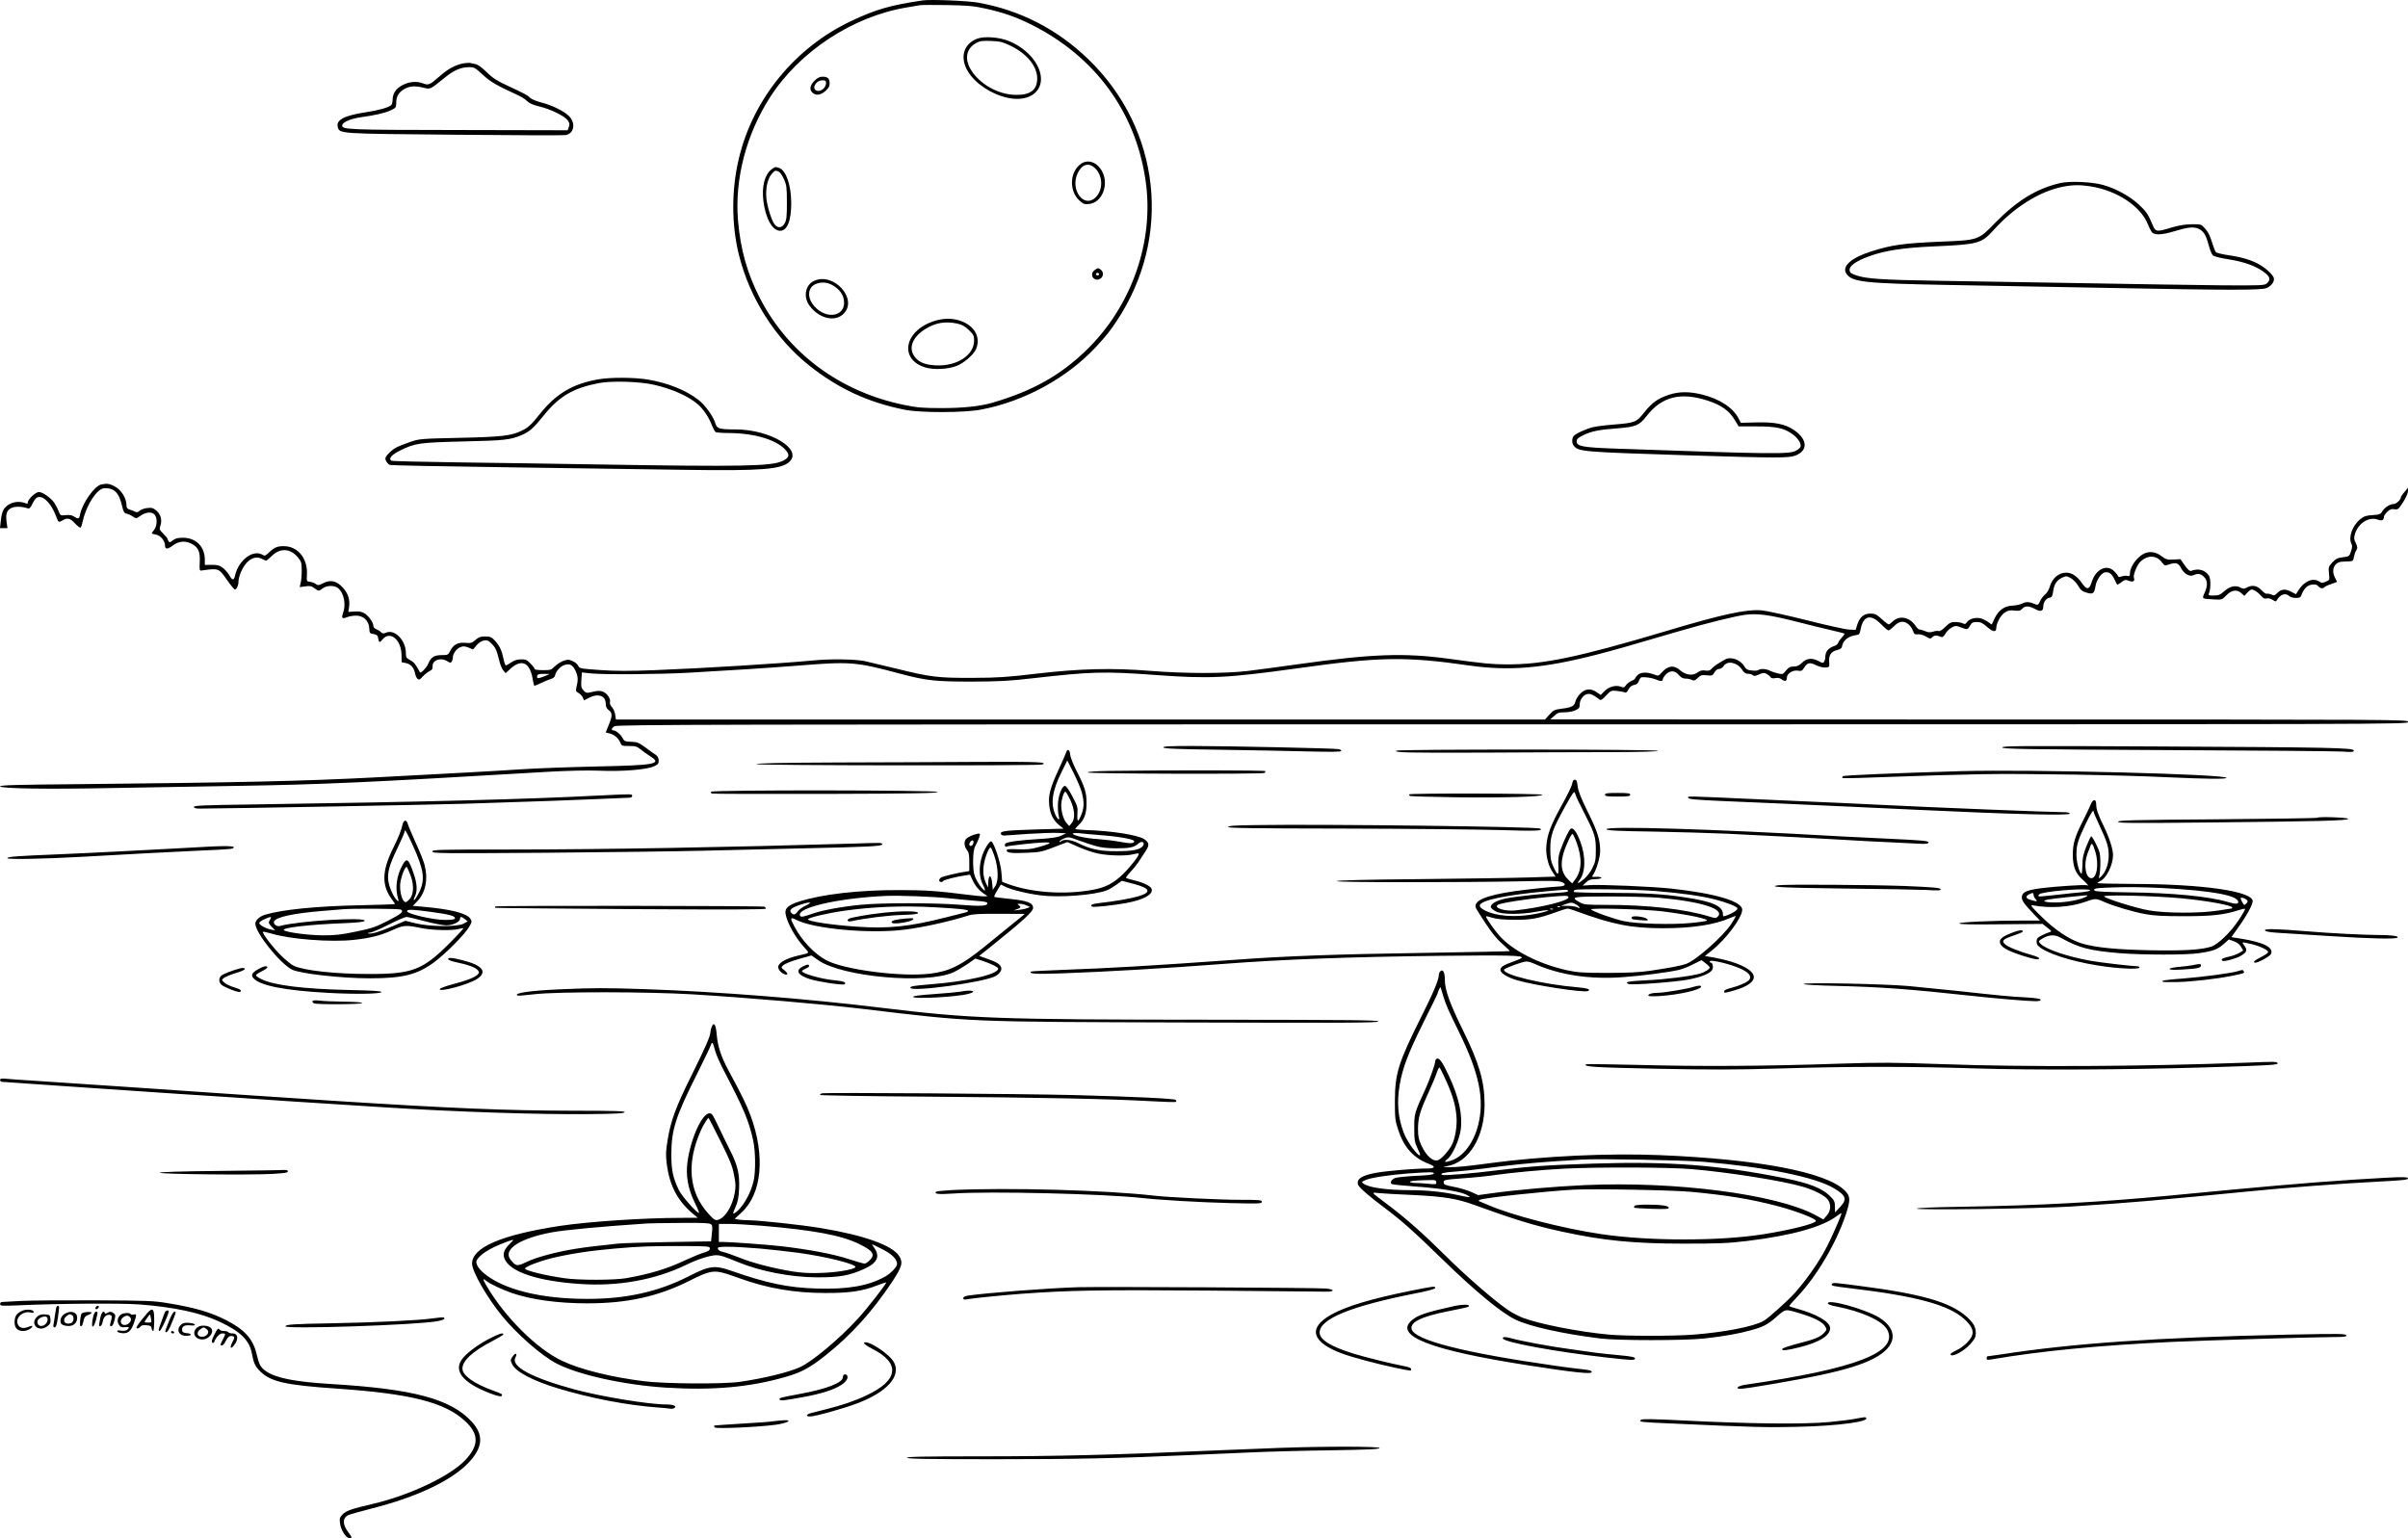 <?xml version="1.0" encoding="UTF-8"?>
<svg xmlns="http://www.w3.org/2000/svg" version="1.0" viewBox="0 0 2000.099 1277.716" preserveAspectRatio="xMidYMid meet">
  <g transform="translate(0.099,1277.716) scale(0.1,-0.1)" fill="#000000" stroke="none">
    <path d="M7665 12774 c-268 -39 -392 -75 -595 -171 -468 -221 -817 -648 -934 -1143 -62 -258 -62 -548 0 -798 88 -359 304 -699 584 -921 243 -193 490 -307 795 -368 131 -26 490 -25 630 1 359 67 717 262 959 523 89 97 111 125 170 213 464 697 367 1594 -236 2176 -257 248 -566 407 -913 469 -86 16 -396 28 -460 19z m515 -67 c154 -34 253 -69 385 -134 528 -264 866 -723 949 -1294 75 -507 -117 -1051 -497 -1416 -217 -208 -443 -334 -777 -432 -99 -29 -242 -44 -420 -44 -161 0 -202 4 -315 27 -530 110 -957 427 -1194 886 -105 204 -162 406 -182 646 -29 341 68 715 266 1023 244 381 686 671 1134 746 47 8 97 16 111 19 14 2 115 3 225 1 168 -3 218 -7 315 -28z M8116 12456 c-117 -44 -148 -162 -73 -279 64 -100 196 -185 329 -213 185 -39 310 65 264 218 -31 104 -131 203 -257 254 -79 33 -204 42 -263 20z m275 -58 c137 -66 223 -170 223 -273 0 -93 -55 -137 -173 -136 -150 0 -310 91 -382 216 -50 88 -32 171 48 215 32 17 52 20 124 17 73 -3 95 -8 160 -39z M6764 12106 c-38 -38 -44 -74 -16 -99 28 -26 67 -21 107 14 26 23 35 39 35 63 0 41 -16 56 -58 56 -25 0 -43 -9 -68 -34z m96 -19 c0 -34 -36 -69 -68 -65 -58 7 -22 88 38 88 25 0 30 -4 30 -23z M8980 11418 c-97 -65 -104 -228 -13 -309 32 -27 41 -31 80 -26 105 12 164 157 108 267 -40 78 -116 107 -175 68z m104 -29 c75 -59 83 -184 16 -251 -96 -95 -214 59 -151 198 33 72 85 92 135 53z M6406 11369 c-57 -45 -81 -143 -66 -263 18 -145 75 -246 139 -246 59 0 93 86 92 234 -1 144 -42 265 -98 287 -33 12 -37 12 -67 -12z m63 -19 c10 -5 29 -33 42 -62 21 -48 24 -67 24 -193 0 -115 -3 -146 -18 -172 -20 -38 -54 -44 -81 -14 -25 27 -63 145 -71 218 -9 79 9 164 42 203 27 32 35 35 62 20z M9092 10534 c-49 -34 -8 -102 44 -73 29 15 32 56 7 75 -23 17 -24 17 -51 -2z m36 -35 c-2 -6 -8 -10 -13 -10 -5 0 -11 4 -13 10 -2 6 4 11 13 11 9 0 15 -5 13 -11z M6763 10445 c-76 -33 -95 -137 -38 -210 81 -107 214 -136 284 -61 115 122 -84 342 -246 271z m140 -31 c70 -36 107 -88 107 -152 0 -107 -128 -136 -226 -50 -63 55 -82 127 -48 176 30 43 109 55 167 26z M7749 10107 c-243 -83 -281 -319 -62 -383 69 -20 184 -15 257 13 59 22 144 95 162 140 43 102 -16 201 -142 239 -67 20 -139 17 -215 -9z m201 -18 c39 -8 63 -22 96 -53 39 -38 44 -48 44 -87 0 -123 -143 -216 -319 -207 -91 4 -146 28 -179 78 -49 72 -10 162 98 227 82 50 163 63 260 42z M3844 12250 c-64 -13 -124 -45 -192 -105 -87 -76 -92 -78 -144 -59 -55 20 -117 12 -175 -21 -49 -29 -73 -68 -73 -118 0 -19 -6 -39 -12 -44 -28 -21 -108 -43 -208 -58 -176 -26 -250 -63 -236 -120 15 -60 -6 -58 971 -67 490 -5 904 -6 922 -3 70 12 86 98 30 156 -41 42 -139 91 -232 115 -38 9 -80 27 -92 38 -24 24 -44 34 -194 104 -84 39 -119 62 -168 110 -39 39 -73 63 -94 67 -17 4 -39 8 -47 10 -8 1 -33 -1 -56 -5z m165 -94 c66 -60 115 -89 291 -169 30 -14 66 -37 79 -51 16 -17 46 -30 99 -43 93 -22 208 -78 236 -115 16 -23 18 -33 10 -55 l-10 -28 -901 2 c-936 1 -978 3 -971 41 4 25 69 52 146 64 130 18 209 37 255 58 44 21 47 24 47 62 0 54 21 89 68 116 45 25 87 28 161 10 57 -13 47 -18 183 91 68 55 128 80 190 80 45 1 52 -3 117 -63z M17110 11256 c-198 -46 -361 -147 -547 -338 -130 -134 -135 -136 -437 -148 -323 -14 -414 -27 -586 -82 -165 -52 -245 -124 -205 -184 46 -70 145 -81 848 -94 320 -6 926 -17 1347 -25 995 -19 1250 -19 1295 -1 41 17 69 57 60 85 -8 27 -66 80 -118 110 -65 37 -143 61 -252 77 -55 8 -105 20 -111 27 -6 7 -21 45 -33 85 -15 49 -33 85 -56 110 -33 37 -34 37 -112 36 -54 0 -105 -9 -167 -27 -125 -38 -133 -37 -157 21 -37 90 -54 114 -117 172 -74 68 -187 130 -292 160 -93 27 -279 35 -360 16z m253 -27 c218 -34 416 -164 476 -314 13 -33 31 -66 39 -72 24 -20 89 -15 177 12 115 35 165 41 207 21 41 -20 60 -50 83 -138 10 -37 25 -74 34 -82 9 -9 62 -22 118 -31 147 -22 251 -61 322 -120 36 -31 39 -54 10 -81 -20 -18 -39 -19 -378 -17 -196 2 -720 10 -1166 18 -445 8 -988 17 -1205 20 -436 7 -580 16 -661 44 -45 15 -55 22 -57 44 -4 35 53 76 164 116 130 47 280 70 529 81 377 17 400 23 503 136 169 188 381 321 571 359 84 17 144 18 234 4z M4963 9625 c-210 -38 -346 -119 -480 -287 -68 -86 -98 -114 -149 -138 -88 -43 -163 -52 -514 -60 -327 -7 -337 -8 -413 -34 -43 -14 -95 -35 -116 -46 -38 -19 -91 -72 -91 -91 0 -19 19 -47 37 -54 10 -4 459 -13 998 -20 539 -8 1201 -17 1470 -21 619 -9 784 4 851 67 112 105 -161 269 -449 269 -134 0 -153 6 -166 50 -18 60 -86 154 -144 198 -104 79 -251 138 -416 166 -113 19 -316 20 -418 1z m467 -44 c152 -34 290 -96 367 -164 45 -40 88 -103 113 -168 12 -30 27 -57 33 -61 7 -4 53 -8 104 -8 226 0 419 -61 487 -153 25 -34 16 -54 -35 -79 -90 -44 -329 -49 -1544 -29 -330 6 -846 13 -1147 17 -300 4 -552 10 -558 14 -27 17 2 50 73 85 124 61 157 66 527 75 341 8 390 13 484 54 62 26 99 59 180 160 131 163 247 230 461 271 108 20 338 13 455 -14z M13859 9497 c-92 -31 -138 -65 -203 -146 -66 -83 -75 -86 -255 -101 -67 -5 -143 -15 -169 -21 -58 -14 -146 -54 -162 -74 -16 -20 -16 -61 1 -81 41 -49 65 -51 939 -79 747 -23 846 -24 902 -2 107 41 101 136 -14 213 -72 49 -160 66 -311 62 l-129 -3 -18 36 c-47 90 -156 162 -305 199 -106 26 -193 25 -276 -3z m327 -49 c110 -36 176 -83 221 -158 l33 -55 147 0 c167 0 231 -14 301 -65 46 -33 75 -80 66 -105 -4 -9 -21 -23 -38 -32 -56 -30 -187 -29 -1486 17 -285 10 -335 19 -335 60 0 20 10 30 55 52 67 33 132 46 285 57 151 12 181 25 240 101 126 163 284 203 511 128z M841 8753 c-56 -11 -159 -156 -177 -250 -7 -37 -14 -40 -50 -17 -17 12 -38 15 -69 12 -44 -5 -44 -5 -60 35 -9 23 -26 54 -37 70 -29 40 -96 87 -126 87 -27 0 -92 -61 -92 -87 0 -11 -5 -13 -17 -7 -41 17 -91 16 -131 -5 -50 -26 -67 -56 -76 -138 l-7 -63 31 0 31 0 -7 49 c-9 68 1 98 37 117 31 16 87 15 135 -1 18 -6 25 1 45 42 18 36 30 49 50 51 47 6 106 -60 144 -160 20 -53 20 -53 55 -33 40 23 61 18 102 -26 21 -22 42 -38 46 -35 5 3 14 31 21 63 29 127 117 261 174 264 83 5 125 -36 150 -147 11 -49 18 -60 38 -64 13 -3 36 -13 52 -24 27 -18 28 -18 65 8 44 30 92 34 115 8 24 -26 22 -93 -3 -125 -11 -14 -20 -27 -20 -30 0 -3 16 -8 35 -11 39 -8 75 -52 75 -93 0 -31 23 -29 65 3 48 36 101 41 153 15 58 -30 75 -66 70 -155 -3 -66 -2 -71 17 -68 140 20 141 20 209 -78 31 -44 61 -80 66 -80 14 0 30 35 30 69 0 16 9 51 21 78 40 94 110 139 170 109 18 -9 35 -16 39 -16 4 0 25 18 47 39 69 69 155 63 218 -14 27 -33 30 -44 30 -108 0 -40 -4 -87 -9 -104 l-8 -33 46 6 c39 6 52 3 76 -15 35 -26 38 -26 70 -1 32 25 97 26 126 2 50 -40 69 -134 42 -209 -15 -41 -7 -49 33 -33 17 7 51 13 76 13 61 0 106 -43 109 -105 2 -41 4 -43 35 -48 24 -4 35 -11 37 -25 8 -48 13 -51 37 -21 62 78 158 0 159 -129 l1 -59 35 -7 c41 -9 67 -38 76 -84 3 -19 13 -40 21 -47 13 -10 20 -7 43 19 15 17 41 37 56 45 22 10 28 20 26 37 -6 54 69 81 124 44 22 -14 27 -14 35 -2 5 8 9 22 9 32 0 33 29 74 60 87 26 11 37 10 70 -2 l38 -16 29 34 c17 21 41 37 60 40 28 6 38 1 67 -28 32 -32 41 -53 66 -155 6 -22 19 -52 29 -65 l20 -23 33 31 c99 94 171 60 193 -90 4 -25 10 -46 13 -46 4 0 29 11 57 24 27 13 63 28 80 33 18 5 31 16 34 28 6 33 38 71 71 85 47 19 75 7 100 -47 21 -46 22 -76 5 -143 -5 -21 -2 -28 18 -39 14 -7 30 -24 36 -37 l11 -25 40 21 c78 40 140 18 140 -49 0 -23 7 -39 25 -53 31 -24 31 -47 0 -123 -14 -33 -25 -61 -25 -62 0 -1 13 -4 30 -8 39 -9 75 -38 90 -75 12 -29 15 -30 74 -30 53 0 66 -4 96 -28 19 -16 54 -41 78 -56 104 -65 49 -76 -443 -86 -220 -5 -506 -15 -635 -24 -209 -14 -580 -34 -1190 -66 -611 -32 -1170 -44 -2482 -57 -499 -4 -648 -8 -648 -18 0 -19 393 -25 930 -14 256 5 728 13 1050 18 713 12 1044 27 2575 117 165 9 318 13 420 9 191 -8 390 8 453 35 36 16 42 23 42 49 0 20 -8 35 -22 46 -13 8 -52 36 -87 62 -56 41 -70 47 -120 48 -50 2 -57 5 -69 28 -14 30 -58 67 -78 67 -21 0 -17 17 8 34 20 14 745 16 7460 16 7431 0 7438 0 7438 20 0 20 -7 20 -3562 20 l-3563 1 33 29 c27 26 40 30 87 30 30 0 70 7 90 17 29 14 35 22 35 49 0 43 37 87 73 87 24 0 41 -9 93 -48 10 -7 24 2 53 34 38 41 42 43 88 39 26 -3 56 -8 65 -12 12 -6 21 0 33 24 11 21 26 33 46 37 22 4 34 14 41 34 5 16 15 29 21 30 35 3 86 -5 116 -17 42 -18 61 -18 61 0 0 7 11 25 25 40 34 36 76 35 108 -4 19 -22 35 -30 57 -30 17 0 40 -5 52 -11 17 -9 25 -6 48 16 25 24 35 27 76 22 43 -4 47 -3 63 24 10 18 24 29 38 29 13 0 30 11 39 25 30 47 112 30 152 -30 16 -26 29 -35 50 -35 15 0 33 -5 40 -12 9 -9 21 -7 50 6 33 15 44 16 63 6 13 -7 28 -19 33 -27 5 -10 18 -13 40 -9 21 4 39 1 51 -9 29 -21 45 -18 45 9 0 37 46 68 90 62 31 -5 37 -3 55 26 26 42 47 45 101 18 26 -12 57 -20 76 -18 32 3 33 4 30 46 -5 56 16 87 65 99 26 6 39 15 41 28 8 53 54 89 122 97 20 2 26 10 31 38 22 124 84 142 174 50 27 -28 54 -50 59 -50 6 0 27 16 47 36 43 42 77 47 117 17 15 -11 32 -35 39 -54 10 -30 15 -34 43 -31 19 1 46 -6 67 -19 32 -20 35 -20 53 -4 18 16 33 17 71 1 12 -5 22 3 37 28 11 19 35 42 53 51 29 15 35 16 73 1 55 -21 58 -21 78 14 14 25 23 30 56 30 32 0 48 -8 86 -41 49 -44 76 -46 76 -7 1 41 38 107 72 128 26 16 43 20 79 15 38 -4 49 -2 64 15 23 26 58 25 105 -1 46 -26 70 -20 70 18 0 37 24 71 52 75 19 2 24 11 30 51 8 61 29 93 74 115 34 16 37 15 72 -3 20 -11 47 -39 62 -64 20 -36 34 -46 70 -57 53 -16 64 -8 74 55 7 45 43 101 71 111 34 13 65 -7 86 -55 11 -25 22 -45 25 -45 3 0 18 10 35 22 26 20 33 21 61 10 34 -13 51 -2 41 24 -9 23 26 110 55 136 61 57 134 54 179 -8 20 -27 22 -28 60 -15 55 18 75 12 98 -32 25 -47 70 -73 103 -58 36 17 61 13 87 -14 31 -30 32 -73 5 -133 -23 -50 -24 -49 75 -54 69 -4 69 -4 106 34 43 45 89 51 126 16 l23 -21 24 26 c14 15 30 27 36 27 20 0 53 -22 78 -51 18 -22 29 -28 47 -23 14 3 34 -1 50 -12 25 -16 28 -16 36 -1 27 47 73 62 103 32 8 -8 32 -15 53 -15 35 0 40 3 51 33 7 19 23 44 36 56 29 27 84 31 101 8 13 -18 40 -22 50 -8 3 5 28 17 55 26 28 9 50 18 50 19 0 1 -9 19 -19 39 -31 62 -2 124 59 128 14 1 41 2 60 3 31 1 35 4 40 36 4 19 12 45 20 56 11 19 11 27 -4 59 -16 32 -17 44 -7 77 27 89 116 145 188 119 36 -13 52 -6 53 25 0 6 12 24 27 39 22 21 34 26 59 22 30 -5 34 -1 73 59 23 36 41 77 41 92 l-1 27 -29 -35 c-17 -19 -30 -39 -30 -45 -1 -20 -39 -55 -60 -55 -31 0 -74 -28 -94 -60 -14 -25 -23 -28 -81 -32 -53 -3 -71 -9 -102 -34 -66 -53 -101 -151 -73 -205 8 -14 7 -31 -4 -62 -14 -41 -15 -42 -67 -49 -45 -5 -59 -13 -88 -43 -32 -35 -33 -40 -28 -92 6 -54 5 -55 -26 -68 -28 -12 -35 -12 -56 2 -52 33 -125 2 -172 -74 l-20 -32 -37 19 c-50 27 -84 25 -116 -7 -23 -23 -30 -25 -51 -15 -14 6 -31 9 -38 7 -7 -3 -27 10 -45 30 -37 39 -77 45 -122 21 -21 -12 -29 -12 -54 1 -40 21 -89 9 -135 -33 -32 -29 -46 -34 -86 -34 -41 0 -46 2 -39 18 16 36 16 122 0 147 -32 48 -87 63 -147 40 -12 -4 -27 8 -53 45 l-37 52 -57 -3 c-51 -3 -62 0 -101 29 -69 51 -141 42 -202 -25 -35 -37 -59 -86 -59 -119 0 -22 -4 -25 -21 -21 -12 3 -33 1 -47 -4 -20 -8 -28 -7 -31 3 -2 7 -17 25 -32 40 -61 61 -152 18 -186 -88 -21 -68 -41 -70 -84 -8 -37 54 -82 84 -127 84 -66 0 -119 -47 -140 -123 -6 -21 -23 -48 -38 -59 -14 -12 -33 -37 -41 -56 -11 -26 -18 -32 -31 -27 -58 24 -83 26 -115 9 -18 -9 -55 -17 -83 -18 -65 -2 -116 -38 -147 -104 -12 -26 -23 -49 -24 -51 -2 -2 -11 3 -21 12 -10 9 -35 23 -55 32 -46 19 -108 6 -131 -26 -11 -17 -18 -19 -34 -10 -12 6 -40 11 -63 11 -35 0 -47 -6 -82 -40 -25 -25 -46 -39 -55 -35 -8 3 -29 1 -47 -5 -24 -8 -40 -7 -68 5 -20 8 -41 14 -46 13 -5 -2 -20 13 -33 32 -48 71 -133 88 -188 35 -14 -14 -30 -25 -34 -25 -4 0 -31 20 -58 45 -43 39 -56 45 -94 45 -54 0 -87 -28 -108 -90 l-14 -45 -54 2 c-29 1 -188 36 -353 78 -168 42 -333 78 -375 82 -130 10 -328 -33 -805 -176 -718 -214 -1013 -275 -1315 -273 -126 1 -177 6 -480 47 -370 50 -630 41 -1245 -45 -154 -22 -345 -47 -425 -57 -193 -22 -512 -22 -805 1 -321 26 -590 19 -955 -24 -235 -28 -311 -33 -520 -34 -288 -1 -350 6 -625 74 -110 27 -233 56 -273 65 -85 17 -290 20 -438 5 -250 -24 -915 -65 -1309 -80 -210 -8 -323 -8 -452 1 -166 12 -172 13 -182 36 -6 13 -27 31 -48 39 -32 14 -40 14 -78 0 -23 -9 -54 -30 -70 -46 -26 -28 -34 -30 -97 -30 -37 0 -68 4 -68 9 0 5 -15 26 -34 45 -29 31 -40 36 -78 36 -32 0 -56 -8 -82 -25 -20 -14 -41 -25 -46 -25 -5 0 -14 26 -20 58 -15 70 -33 107 -73 150 -26 27 -38 32 -79 32 -38 0 -54 -6 -80 -29 -30 -26 -38 -28 -85 -24 -61 6 -100 -15 -126 -69 -15 -31 -19 -33 -70 -33 -63 0 -90 -18 -113 -75 -13 -30 -61 -80 -67 -68 -35 66 -50 85 -81 101 -32 17 -36 23 -36 60 -1 107 -94 201 -166 168 -21 -9 -28 -8 -41 5 -9 9 -27 20 -40 25 -12 4 -23 16 -23 26 0 29 -37 81 -72 104 -25 15 -45 19 -85 16 l-51 -3 5 32 c11 66 -5 120 -50 169 -53 58 -103 69 -165 37 -36 -18 -42 -19 -61 -6 -12 9 -34 17 -49 18 -26 3 -27 6 -24 54 9 139 -74 242 -193 242 -54 0 -77 -10 -123 -53 -28 -27 -35 -30 -52 -19 -78 48 -200 -43 -229 -172 -9 -42 -23 -42 -46 0 -11 20 -35 48 -54 63 -28 21 -45 26 -93 26 l-58 -1 0 46 c-1 107 -74 180 -182 180 -41 0 -62 -5 -83 -21 -22 -18 -29 -20 -36 -8 -5 8 -9 17 -9 21 0 4 -16 23 -35 42 -32 32 -34 37 -24 66 16 46 3 95 -33 125 -27 23 -39 26 -75 22 -24 -2 -53 -13 -64 -22 -15 -15 -24 -16 -42 -7 -12 6 -32 14 -44 17 -15 4 -23 14 -23 29 0 66 -45 137 -105 166 -41 20 -57 22 -104 13z m14059 -1135 c107 -28 245 -61 305 -75 61 -14 112 -27 114 -30 3 -2 -7 -16 -21 -31 -14 -15 -28 -35 -31 -45 -4 -9 -15 -20 -24 -23 -58 -19 -83 -48 -83 -97 0 -12 -5 -29 -10 -37 -8 -13 -14 -12 -45 5 -55 29 -99 25 -138 -13 -25 -24 -42 -32 -70 -32 -29 0 -41 -6 -63 -33 -25 -32 -28 -33 -68 -24 -22 5 -53 16 -68 23 -30 16 -79 18 -93 5 -6 -5 -30 -7 -55 -4 -37 4 -49 11 -62 34 -33 57 -115 86 -163 56 -12 -6 -36 -21 -54 -32 -19 -11 -43 -30 -54 -42 -15 -17 -27 -20 -54 -16 -26 4 -42 0 -65 -17 -40 -29 -97 -21 -145 20 -51 45 -102 38 -153 -21 -25 -28 -26 -29 -65 -14 -58 21 -107 19 -133 -5 -12 -12 -22 -25 -22 -29 0 -5 -14 -14 -31 -21 -17 -7 -37 -23 -45 -35 -13 -20 -19 -22 -43 -12 -41 15 -97 0 -134 -36 l-32 -33 -34 23 c-50 34 -93 30 -135 -11 -19 -19 -37 -49 -41 -65 -8 -39 -31 -51 -114 -61 -60 -8 -69 -12 -102 -49 l-37 -41 -3858 0 -3859 0 -6 40 c-3 22 -15 50 -27 63 -13 14 -20 31 -17 40 10 24 -21 73 -55 87 -25 10 -42 11 -87 0 -53 -12 -56 -11 -77 11 -19 21 -22 33 -18 87 l4 63 76 -8 c108 -11 567 -8 817 6 308 17 664 40 880 57 461 37 495 35 873 -66 215 -57 290 -65 592 -65 232 1 312 5 510 28 483 55 589 58 1015 27 451 -33 591 -26 1178 55 686 96 899 100 1427 24 338 -48 619 -24 1065 91 142 37 222 59 685 195 223 65 457 123 545 135 98 13 198 0 405 -52z m-10365 -453 c-57 -24 -75 -27 -75 -12 0 22 11 27 59 26 l46 -1 -30 -13z M9662 6568 c4 -10 108 -14 454 -19 247 -3 578 -10 737 -14 207 -5 287 -4 287 4 0 6 -10 13 -22 15 -35 7 -929 26 -1211 26 -194 0 -248 -3 -245 -12z M16630 6568 c0 -13 159 -16 1358 -22 746 -3 1403 -9 1460 -12 87 -6 102 -4 102 8 0 23 -184 27 -1622 34 -1151 6 -1298 5 -1298 -8z M8855 6528 c-4 -13 -33 -79 -65 -148 -68 -148 -85 -211 -76 -291 7 -74 34 -127 82 -166 l37 -30 -219 -6 c-262 -8 -306 -13 -302 -36 2 -10 13 -15 28 -15 14 1 104 7 200 14 96 6 207 10 245 8 l70 -3 -40 -19 c-29 -14 -77 -22 -175 -28 -174 -10 -282 -25 -291 -40 -9 -14 -1 -30 11 -23 5 3 71 12 147 20 234 25 271 17 118 -25 -63 -18 -98 -21 -172 -18 -71 3 -93 1 -93 -9 0 -21 45 -26 168 -20 119 5 120 5 292 72 l45 17 90 -40 c50 -22 125 -48 167 -56 89 -18 235 -21 291 -5 22 6 41 8 44 5 9 -9 -60 -101 -127 -167 -79 -78 -149 -115 -256 -134 -237 -43 -512 -23 -710 51 l-41 16 -6 76 c-5 79 -62 252 -85 260 -6 2 -22 -14 -35 -36 -64 -101 -79 -233 -35 -322 14 -27 21 -50 17 -50 -17 0 -70 77 -85 124 -18 54 -16 206 4 241 23 42 44 95 40 104 -4 12 -87 -15 -110 -37 -24 -20 -23 -63 2 -95 16 -20 20 -40 20 -101 l0 -75 -37 -6 c-65 -10 -177 -37 -195 -46 -10 -6 -18 -16 -18 -24 0 -16 25 -21 34 -6 6 9 110 36 182 46 l40 6 24 -51 c22 -48 58 -87 106 -117 18 -11 17 -12 -8 -12 -15 -1 -78 5 -140 13 -250 32 -353 39 -568 39 -337 1 -641 -34 -833 -95 -91 -29 -121 -57 -113 -103 15 -80 82 -198 159 -282 42 -46 46 -41 -53 -64 -73 -16 -131 -42 -154 -68 -16 -18 -17 -25 -8 -46 12 -27 57 -53 70 -41 4 4 -6 19 -23 32 -30 24 -30 24 -10 43 11 11 68 34 127 51 l107 30 57 -40 c198 -138 892 -201 1120 -101 27 12 79 43 117 68 l67 47 58 -18 c67 -22 132 -53 132 -65 0 -48 -259 -108 -577 -132 -121 -10 -153 -15 -153 -27 0 -39 608 44 707 96 34 19 55 49 48 72 -9 27 -37 45 -117 73 l-66 23 77 61 c285 229 371 307 371 337 0 44 -46 61 -203 77 -62 6 -115 13 -119 15 -4 3 7 27 24 54 l30 49 37 -18 c49 -25 187 -59 296 -72 159 -20 451 3 550 43 17 7 51 27 76 45 l46 33 93 -24 c144 -37 158 -71 43 -105 -64 -19 -199 -42 -325 -56 -56 -6 -78 -17 -59 -29 12 -8 178 10 282 29 148 27 230 73 213 119 -9 23 -71 53 -145 70 -33 8 -64 17 -67 20 -3 3 15 27 40 54 25 26 58 68 73 93 16 24 39 61 53 81 29 45 26 66 -15 94 -52 35 -275 70 -490 76 -46 2 -83 6 -83 9 0 3 12 16 26 30 49 46 68 96 68 184 0 90 -14 134 -88 278 -25 49 -46 105 -48 125 -3 41 -23 54 -33 20z m130 -335 c19 -74 19 -122 -1 -175 -29 -75 -40 -76 -36 -5 4 58 1 68 -41 147 -24 47 -51 86 -60 88 -26 5 -60 -82 -61 -157 -1 -36 2 -78 7 -93 11 -40 -6 -35 -26 7 -44 93 -30 200 50 360 l47 95 53 -105 c29 -58 60 -131 68 -162z m-96 -61 c38 -83 42 -157 11 -193 l-20 -24 -24 27 c-29 33 -50 122 -40 175 9 51 22 83 32 83 5 0 23 -31 41 -68z m256 -293 c148 -11 275 -34 275 -50 0 -20 -34 -21 -113 -6 -45 9 -127 19 -182 23 -104 6 -215 30 -215 46 0 5 21 6 48 4 26 -3 110 -11 187 -17z m-45 -90 c45 -13 97 -19 172 -19 111 0 149 8 183 40 26 24 56 11 39 -17 -21 -34 -82 -47 -219 -47 -140 -1 -223 17 -327 70 -51 26 -116 32 -136 12 -8 -8 -12 -8 -12 -1 0 5 17 17 38 25 35 14 41 13 117 -15 44 -16 109 -38 145 -48z m-1017 21 c-6 -22 -33 -28 -33 -7 0 16 21 38 31 32 4 -3 5 -14 2 -25z m178 -112 c31 -95 33 -201 4 -243 l-20 -30 -5 54 c-6 70 -28 80 -32 14 l-3 -48 -14 30 c-24 53 -29 95 -21 155 9 65 45 154 58 146 5 -3 20 -38 33 -78z m-371 -344 c74 -8 174 -17 223 -21 63 -4 87 -10 87 -19 0 -24 -51 -27 -229 -13 -216 17 -652 17 -821 0 -157 -15 -319 -45 -396 -72 -84 -29 -101 -32 -109 -20 -39 65 307 146 700 165 120 6 404 -5 545 -20z m-1197 -59 c-28 -13 -59 -35 -68 -49 -20 -30 -37 -33 -55 -10 -18 21 1 39 70 63 81 29 119 26 53 -4z m1832 1 l30 -14 -25 -9 c-14 -6 -47 -13 -75 -16 -34 -4 -42 -4 -23 2 45 15 51 22 31 37 -17 12 -16 13 7 13 14 0 39 -6 55 -13z m-760 -16 c201 -11 275 -19 275 -30 0 -4 -10 -10 -22 -13 -13 -3 -86 -21 -163 -41 -302 -77 -477 -95 -740 -77 -208 14 -405 44 -405 61 0 13 154 50 292 70 241 35 498 45 763 30z m722 -75 c-62 -50 -239 -195 -309 -251 -193 -156 -291 -205 -450 -225 -239 -30 -720 32 -867 112 -99 53 -202 162 -265 282 -37 69 -34 79 16 53 144 -75 611 -118 898 -82 161 20 376 68 540 120 34 10 98 13 253 12 l208 -1 -24 -20z M7340 5195 c-124 -13 -271 -39 -290 -50 -21 -13 -9 -27 18 -21 121 26 300 48 417 52 101 3 140 8 140 17 0 17 -131 18 -285 2z M7470 5141 c-57 -8 -79 -20 -58 -32 20 -11 149 10 168 27 12 12 9 14 -25 13 -22 -1 -60 -5 -85 -8z M11596 6541 c-11 -16 72 -18 729 -16 363 2 837 4 1053 4 254 1 392 5 392 11 0 13 -2166 14 -2174 1z M6957 6443 c-467 -2 -678 -6 -675 -14 4 -11 2344 -14 2373 -3 52 20 -32 24 -502 22 -285 -2 -823 -4 -1196 -5z M9217 6373 c-120 -2 -187 -7 -185 -13 3 -11 1452 -15 1469 -4 5 3 9 9 9 15 0 8 -790 9 -1293 2z M16285 6371 c-542 -16 -970 -34 -979 -42 -5 -5 -7 -12 -3 -15 4 -4 190 1 414 10 225 9 566 19 758 22 344 6 1151 -7 1535 -26 306 -14 479 -16 482 -5 9 31 -1623 72 -2207 56z M13057 6265 c-3 -19 -42 -99 -86 -177 -90 -162 -121 -244 -128 -339 -6 -76 15 -162 53 -218 l24 -36 -222 -7 c-123 -4 -533 -10 -911 -14 -457 -4 -687 -10 -684 -17 3 -11 1037 -11 1539 -1 231 6 304 4 328 -6 42 -17 33 -35 -21 -37 -77 -4 -260 -24 -369 -39 -251 -36 -353 -83 -319 -146 7 -13 41 -66 75 -118 65 -98 102 -141 168 -198 21 -18 37 -35 35 -36 -2 -2 -330 -8 -729 -15 -722 -11 -1131 -26 -1540 -56 -712 -51 -1042 -70 -1448 -85 -140 -5 -257 -11 -260 -14 -18 -19 36 -22 248 -15 371 13 867 42 1355 79 473 37 1066 59 1805 67 554 6 670 3 670 -15 0 -4 -30 -18 -67 -31 -90 -32 -115 -49 -111 -75 4 -25 62 -60 138 -82 143 -42 548 -104 586 -90 32 12 2 24 -78 31 -292 24 -630 105 -616 147 5 13 152 67 186 68 13 0 42 -8 65 -19 212 -94 461 -132 741 -111 149 11 368 39 460 60 26 6 79 26 117 46 l71 35 34 -26 c19 -14 34 -30 34 -35 0 -13 -41 -39 -81 -51 -74 -21 -292 -49 -442 -55 -149 -7 -191 -15 -151 -31 29 -11 389 16 498 37 108 21 181 51 197 81 11 21 4 59 -12 59 -5 0 -9 5 -9 10 0 22 199 -28 273 -68 56 -30 72 -53 58 -81 -12 -21 -81 -52 -158 -72 -30 -7 -53 -18 -53 -26 0 -17 2 -17 82 6 226 65 218 162 -19 238 -42 13 -109 29 -149 36 l-74 12 56 45 c121 96 254 275 254 340 0 69 -221 135 -585 175 -154 17 -598 36 -685 29 l-55 -4 27 26 c21 21 36 27 77 28 28 0 51 6 51 11 -1 6 -19 9 -41 8 -40 -2 -41 -2 -25 21 26 41 56 143 56 194 0 92 -22 163 -103 325 -58 118 -80 175 -84 214 -5 41 -10 53 -23 53 -12 0 -19 -11 -23 -35z m50 -140 c11 -22 42 -85 70 -140 69 -137 77 -166 77 -270 0 -78 -3 -98 -28 -147 -16 -35 -45 -72 -70 -93 -50 -41 -65 -45 -38 -10 51 64 54 198 7 321 -28 76 -57 117 -78 108 -13 -5 -59 -99 -89 -184 -15 -42 -18 -73 -15 -127 5 -85 -6 -85 -44 0 -19 42 -23 69 -23 142 0 112 16 157 120 347 66 120 79 137 85 117 3 -13 15 -42 26 -64z m-13 -346 c48 -130 44 -234 -11 -307 l-25 -34 -30 29 c-77 72 -76 170 2 336 12 26 26 47 30 47 4 0 20 -32 34 -71z m-71 -404 c1 -6 -27 -11 -63 -13 -109 -4 -371 -32 -449 -48 -80 -16 -134 -46 -129 -73 2 -9 21 -25 43 -36 51 -26 209 -26 339 -1 90 17 129 16 60 -3 -143 -38 -292 -44 -408 -17 -70 17 -126 48 -126 70 0 43 217 89 565 120 164 15 166 15 168 1z m730 0 c218 -18 374 -40 492 -70 95 -24 185 -60 185 -74 0 -14 -33 -37 -77 -54 -42 -16 -43 -16 -43 4 0 70 -87 108 -325 143 -181 27 -336 36 -627 36 -159 0 -288 4 -288 8 0 5 3 12 7 15 12 13 497 7 676 -8z m-726 -51 c9 -28 -229 -87 -442 -110 -89 -9 -184 22 -144 47 25 15 242 49 399 63 174 15 182 15 187 0z m743 -4 c363 -32 560 -95 496 -158 -14 -14 -20 -14 -68 1 -200 62 -511 97 -857 97 -170 0 -186 2 -222 22 -80 45 -62 48 249 48 158 0 339 -5 402 -10z m-679 -57 c32 -19 40 -40 9 -23 -11 6 -46 11 -78 12 l-57 0 35 13 c49 18 58 17 91 -2z m-134 -19 c-3 -3 -12 -4 -19 -1 -8 3 -5 6 6 6 11 1 17 -2 13 -5z m-60 -20 c-3 -3 -12 -4 -19 -1 -8 3 -5 6 6 6 11 1 17 -2 13 -5z m191 -15 c308 -113 457 -142 722 -143 244 0 432 29 559 85 24 10 45 18 47 16 2 -1 -14 -30 -35 -62 -64 -101 -291 -303 -376 -335 -37 -14 -141 -34 -297 -57 -91 -13 -184 -18 -358 -18 -209 0 -246 3 -340 23 -227 51 -445 161 -554 283 -48 53 -120 158 -114 164 2 2 26 -3 53 -12 35 -11 91 -16 180 -17 141 -1 203 11 350 64 44 16 86 29 93 29 7 1 38 -8 70 -20z m722 -3 c226 -29 388 -64 364 -78 -5 -3 -62 -12 -127 -18 -157 -16 -455 -8 -561 15 -83 18 -254 79 -271 97 -14 15 451 2 595 -16z M13554 5159 c-10 -17 1 -21 73 -26 60 -5 66 -4 53 10 -18 18 -117 30 -126 16z M5905 6200 c-3 -6 0 -12 7 -15 7 -3 431 -4 942 -3 733 2 930 6 934 16 5 16 -1873 18 -1883 2z M11704 6178 c-2 -4 0 -9 6 -13 5 -3 178 -8 382 -11 392 -5 718 4 718 21 0 11 -1099 14 -1106 3z M13330 6175 c0 -12 18 -15 105 -15 87 0 105 3 105 15 0 12 -18 15 -105 15 -87 0 -105 -3 -105 -15z M5005 6170 c-661 -34 -1467 -54 -2932 -76 -383 -5 -463 -9 -463 -20 0 -10 14 -14 48 -14 207 0 1935 32 2192 40 664 21 930 31 1130 40 113 5 220 10 238 10 22 0 32 5 32 15 0 17 0 17 -245 5z M14022 6149 c4 -11 59 -16 279 -26 297 -12 600 -26 1084 -48 171 -8 411 -20 535 -25 799 -38 1270 -49 1270 -32 0 8 -18 12 -47 12 -100 0 -1078 39 -1498 60 -200 10 -375 18 -990 45 -683 31 -638 30 -633 14z M17364 6093 c-8 -21 -37 -81 -63 -133 -67 -131 -85 -191 -85 -280 -1 -99 22 -158 80 -209 38 -33 59 -61 37 -48 -11 7 -271 -10 -378 -24 -114 -15 -152 -30 -161 -63 -8 -32 10 -60 89 -143 l60 -63 -134 0 c-261 0 -540 -13 -536 -24 3 -8 105 -10 348 -7 l344 3 39 -31 c38 -30 39 -32 17 -38 -12 -3 -41 -15 -64 -27 -35 -18 -42 -26 -42 -51 0 -23 8 -35 40 -56 93 -61 315 -124 543 -153 141 -18 272 -21 272 -6 0 6 -8 10 -17 10 -50 1 -315 32 -391 46 -198 36 -375 97 -416 143 -18 19 -17 20 15 40 57 35 103 37 157 7 150 -84 238 -106 487 -127 189 -15 555 -16 659 0 116 17 152 30 203 74 l45 40 41 -15 c27 -9 49 -26 60 -46 l18 -31 -33 -20 c-18 -11 -56 -25 -85 -31 -53 -11 -72 -23 -53 -35 13 -8 113 19 151 42 50 29 57 47 31 83 -26 35 -27 34 56 15 75 -18 145 -52 140 -68 -2 -7 -28 -25 -58 -40 -55 -27 -74 -47 -48 -47 25 0 118 51 129 71 28 54 -60 99 -252 129 l-76 12 58 82 c66 91 119 188 119 217 0 82 -415 142 -987 143 -167 1 -303 4 -303 7 0 3 11 11 24 17 51 23 106 135 106 216 0 47 -31 144 -73 231 -51 103 -67 150 -67 191 0 47 -27 45 -46 -3z m26 -63 c0 -5 20 -52 45 -105 66 -141 79 -183 79 -255 0 -70 -26 -141 -65 -176 -20 -18 -20 -18 -12 11 4 17 8 66 8 110 -1 70 -5 88 -35 148 -18 37 -37 67 -41 67 -4 0 -22 -37 -40 -82 -26 -66 -33 -98 -33 -155 -1 -40 -4 -73 -8 -73 -17 0 -43 99 -42 160 1 80 11 115 77 253 45 95 67 127 67 97z m13 -329 c32 -103 12 -226 -37 -219 -46 7 -61 117 -28 205 11 26 22 57 26 67 9 26 19 12 39 -53z m557 -301 c415 -22 630 -61 630 -117 0 -17 -24 -17 -86 1 -158 47 -463 76 -822 80 -182 2 -277 7 -284 14 -16 16 3 21 92 25 170 7 285 6 470 -3z m-600 -19 c0 -5 -33 -12 -72 -16 -40 -3 -131 -13 -201 -21 -71 -8 -135 -14 -143 -14 -24 0 -15 19 12 26 103 26 404 44 404 25z m-470 -38 c0 -9 7 -25 17 -35 19 -21 13 -22 -39 -7 -43 11 -49 31 -15 47 31 15 37 14 37 -5z m436 -15 c-43 -25 -164 -48 -253 -48 -92 0 -124 13 -60 25 38 7 271 32 307 34 23 0 24 0 6 -11z m789 -13 c212 -20 425 -58 425 -77 0 -4 -2 -8 -5 -8 -2 0 -53 -8 -112 -17 -150 -24 -432 -23 -573 1 -108 19 -353 95 -374 116 -14 16 407 6 639 -15z m540 -9 c16 -12 17 -16 6 -30 -7 -9 -17 -16 -21 -16 -6 0 -30 44 -30 55 0 10 27 4 45 -9z m-1182 -20 c81 -36 239 -83 347 -103 72 -13 149 -17 320 -17 230 0 331 11 453 50 27 9 51 14 54 11 2 -3 -20 -43 -51 -90 -69 -105 -176 -208 -234 -225 -88 -26 -226 -34 -502 -29 -288 6 -458 23 -570 57 -99 30 -219 109 -334 222 -89 87 -97 99 -71 94 140 -26 308 -15 430 28 89 31 92 31 158 2z M19247 5984 c-3 -4 -376 -9 -828 -13 -696 -5 -823 -8 -827 -20 -4 -12 106 -13 784 -6 886 9 1130 15 1127 30 -3 11 -245 20 -256 9z M3344 5933 c-10 -50 -37 -116 -81 -205 -93 -187 -95 -307 -7 -425 13 -17 24 -34 24 -36 0 -2 -129 -7 -287 -10 -362 -7 -652 -36 -793 -79 -46 -14 -80 -46 -80 -74 0 -75 201 -327 303 -381 66 -34 411 -73 649 -73 271 0 392 30 531 132 96 71 255 231 292 294 25 42 25 47 11 69 -30 46 -164 80 -400 100 l-78 7 36 37 c70 71 92 184 62 302 -8 31 -41 114 -74 185 -32 71 -62 141 -66 157 -3 15 -13 27 -21 27 -8 0 -17 -12 -21 -27z m84 -179 c94 -206 104 -287 51 -392 -17 -34 -35 -62 -40 -62 -5 0 -3 13 6 30 22 42 19 106 -9 187 -43 126 -58 139 -93 76 -51 -93 -64 -194 -37 -283 6 -21 5 -23 -8 -13 -29 24 -67 110 -74 165 -8 70 9 131 81 279 30 63 55 121 55 129 0 25 16 -2 68 -116z m-18 -252 c30 -83 25 -161 -13 -199 -21 -21 -29 -24 -40 -15 -24 20 -40 97 -33 154 9 62 43 146 55 132 4 -5 18 -37 31 -72z m-81 -281 c26 -17 3 -36 -110 -94 -100 -51 -132 -62 -264 -89 -123 -26 -172 -31 -275 -31 -120 1 -305 25 -323 43 -21 20 209 47 499 58 120 5 169 11 172 20 11 33 -552 -1 -703 -43 -27 -8 -58 16 -50 37 14 36 158 68 405 88 74 6 151 12 170 14 83 7 466 5 479 -3z m256 -20 c149 -20 199 -34 192 -54 -2 -8 -29 -12 -83 -12 -95 0 -314 50 -314 72 0 17 35 17 205 -6z m-1335 -46 c0 -3 -5 -14 -12 -25 -11 -17 -8 -24 17 -51 l30 -31 -35 7 c-42 8 -92 35 -98 53 -2 7 15 20 40 31 46 21 58 24 58 16z m1275 -30 c72 -19 153 -35 180 -35 55 0 115 29 115 55 0 20 13 19 41 -4 l23 -18 -35 -19 c-51 -28 -280 -26 -398 3 l-85 21 -103 -44 c-112 -48 -184 -69 -205 -61 -7 3 -1 6 13 6 14 1 84 30 154 66 71 36 138 65 150 65 11 0 79 -16 150 -35z m-20 -59 c90 -17 253 -21 304 -6 19 5 36 8 39 6 2 -2 -47 -56 -110 -119 -227 -229 -314 -262 -678 -261 -276 0 -540 29 -623 69 -19 9 -64 46 -101 82 -68 66 -163 190 -153 199 3 3 36 -4 73 -15 158 -47 490 -72 679 -52 142 16 220 35 325 82 94 42 107 43 245 15z M10433 5923 c-176 -2 -233 -6 -233 -16 0 -9 206 -12 953 -13 523 -1 1105 -7 1292 -12 308 -10 378 -7 346 12 -26 16 -1798 38 -2358 29z M13342 5888 c4 -10 95 -15 389 -19 211 -4 490 -12 619 -18 355 -17 785 -40 970 -51 91 -6 262 -15 380 -20 118 -6 237 -11 264 -13 31 -1 51 2 53 10 5 15 -38 19 -339 33 -130 6 -313 15 -405 20 -1056 61 -1940 87 -1931 58z M7075 5769 c-1008 -30 -2069 -49 -2837 -49 -598 0 -648 -1 -648 -17 0 -15 67 -16 935 -10 514 4 1105 12 1312 17 208 5 587 14 843 20 525 11 652 18 647 33 -5 15 5 14 -252 6z M1735 5744 c-27 -2 -142 -8 -255 -14 -113 -6 -326 -17 -475 -25 -148 -8 -385 -19 -525 -25 -350 -14 -420 -20 -420 -32 0 -12 312 -6 630 12 406 23 731 40 970 51 271 12 280 13 280 29 0 9 -76 11 -205 4z M14768 5423 c-95 -14 37 -21 540 -27 312 -3 623 -9 691 -12 103 -6 123 -5 119 7 -4 11 -64 16 -299 26 -279 10 -993 15 -1051 6z M4113 5247 c-3 -5 -3 -10 -2 -11 2 -2 509 -7 1127 -11 824 -5 1122 -4 1122 4 0 7 -6 14 -12 16 -25 8 -2230 10 -2235 2z M18812 5049 c3 -10 33 -16 109 -21 57 -3 250 -16 428 -27 342 -22 556 -27 565 -12 8 13 -56 21 -164 21 -107 0 -407 15 -580 30 -257 21 -363 24 -358 9z M16720 5032 c-80 -30 -110 -51 -110 -76 0 -42 52 -75 195 -120 94 -29 127 -35 132 -21 2 6 -27 19 -64 29 -101 28 -195 66 -220 89 -29 26 -18 40 45 63 93 33 102 37 102 45 0 13 -29 10 -80 -9z M3722 4808 c3 -7 33 -18 69 -25 93 -19 154 -41 174 -63 15 -17 16 -22 4 -36 -20 -24 -90 -52 -208 -83 -58 -15 -107 -33 -109 -40 -10 -30 239 37 310 84 88 58 46 113 -120 155 -90 23 -125 25 -120 8z M6668 4749 c-66 -34 -44 -73 59 -106 76 -23 276 -53 288 -42 16 16 -11 26 -88 33 -106 10 -267 56 -267 76 0 4 14 13 30 20 29 12 37 24 23 33 -5 3 -25 -4 -45 -14z M18215 4760 c-22 -5 -75 -12 -117 -15 -45 -4 -78 -11 -78 -17 0 -8 34 -9 108 -5 123 7 152 14 152 33 0 15 -6 16 -65 4z M2146 4727 c-55 -31 -65 -50 -41 -77 55 -61 258 -101 620 -121 225 -12 437 -9 442 7 3 8 -77 13 -269 17 -375 8 -625 39 -728 90 -25 12 -45 27 -45 32 0 6 21 20 48 33 26 13 47 28 47 33 0 16 -33 10 -74 -14z M1995 4733 c-55 -13 -142 -47 -157 -60 -24 -21 -23 -56 1 -77 23 -21 146 -68 155 -59 13 14 4 21 -50 38 -31 9 -67 27 -81 39 -24 21 -24 22 -6 38 10 9 53 27 95 40 43 12 78 27 79 33 1 12 -10 14 -36 8z M11962 4708 c-7 -7 -12 -20 -12 -30 0 -39 -47 -152 -146 -348 -191 -382 -218 -469 -219 -700 0 -143 2 -162 28 -240 47 -144 126 -232 251 -280 64 -24 58 -40 -16 -40 -98 0 -324 -19 -415 -35 -123 -21 -171 -53 -153 -101 10 -24 91 -95 221 -192 135 -100 245 -199 469 -417 279 -272 500 -455 618 -511 120 -57 384 -116 702 -156 141 -18 703 -18 865 0 162 18 282 39 390 69 98 27 133 45 203 105 84 74 76 72 193 37 124 -36 198 -74 218 -111 15 -25 14 -29 -9 -53 -34 -36 -74 -53 -220 -90 -68 -18 -126 -37 -128 -44 -6 -17 36 -13 144 14 167 42 254 97 254 159 0 52 -111 117 -277 162 -35 9 -63 19 -63 22 0 2 29 36 65 74 164 173 325 446 405 684 41 126 40 154 -10 203 -157 152 -714 258 -1532 292 -426 18 -978 -8 -1408 -66 -185 -25 -281 -35 -345 -34 -55 1 -57 2 -20 8 186 31 314 241 315 513 0 189 -44 342 -180 617 -109 221 -150 336 -150 418 0 64 -16 93 -38 71z m24 -203 c22 -74 43 -121 131 -300 170 -346 215 -564 158 -780 -38 -144 -123 -255 -219 -288 -58 -20 -69 -15 -33 13 40 31 95 153 108 237 18 125 -13 272 -96 450 -53 114 -81 154 -100 146 -8 -3 -15 -13 -15 -22 0 -24 -42 -142 -77 -221 -97 -211 -98 -215 -97 -340 0 -93 3 -111 26 -160 15 -30 25 -56 23 -59 -16 -16 -110 113 -138 190 -47 126 -57 249 -32 395 25 143 70 261 196 515 66 132 119 241 119 243 0 14 23 59 25 51 2 -5 11 -37 21 -70z m-1 -651 c74 -155 102 -243 111 -345 8 -78 -9 -186 -37 -241 -24 -48 -86 -118 -114 -128 -43 -16 -99 33 -141 124 -21 47 -27 73 -27 135 1 91 14 140 80 286 47 104 58 131 82 198 6 15 13 27 15 27 3 0 17 -25 31 -56z m2160 -728 c522 -44 934 -127 1090 -222 99 -59 108 -91 45 -157 l-39 -42 -1 48 c0 42 -5 52 -41 88 -65 65 -172 107 -374 148 -547 110 -963 142 -1585 122 -390 -13 -531 -22 -805 -56 -215 -27 -445 -46 -458 -38 -20 12 12 21 105 27 57 4 166 16 243 26 200 28 394 47 590 60 94 6 193 12 220 14 127 9 834 -4 1010 -18z m-95 -61 c306 -26 762 -98 925 -147 92 -27 178 -71 204 -104 31 -39 28 -96 -7 -135 l-28 -32 -66 36 c-322 174 -1166 283 -1917 249 -261 -12 -567 -39 -774 -68 l-110 -15 -60 27 c-34 15 -98 34 -144 42 -73 14 -83 19 -83 37 0 21 7 22 163 34 89 6 205 18 257 26 137 20 400 45 585 54 284 14 864 12 1055 -4z m-2142 -37 c-3 -9 -47 -15 -149 -19 -79 -4 -156 -12 -172 -18 -31 -12 -46 -39 -28 -50 6 -4 91 -13 189 -20 202 -14 371 -40 425 -66 21 -10 36 -20 33 -22 -3 -3 -44 4 -93 15 -116 27 -255 42 -400 42 -199 1 -343 21 -388 54 -19 14 -18 15 18 31 47 20 198 42 354 54 185 13 215 13 211 -1z m21 -73 c3 -17 -3 -18 -65 -12 -38 4 -88 7 -111 7 -24 0 -43 4 -43 10 0 5 44 11 98 12 121 4 116 5 121 -17z m2121 -79 c302 -29 484 -59 705 -116 151 -39 328 -106 327 -125 0 -22 -203 -74 -430 -110 -367 -59 -955 -59 -1354 0 -324 48 -747 158 -938 242 -25 11 -54 23 -65 27 -17 6 -18 9 -5 16 29 16 543 71 775 84 171 9 828 -3 985 -18z m-2315 -26 c253 -12 365 -30 505 -81 338 -123 508 -175 736 -224 340 -74 593 -99 1009 -99 291 0 367 3 525 22 371 45 626 116 747 208 17 13 34 24 37 24 6 0 -38 -106 -94 -225 -64 -138 -167 -294 -288 -433 -56 -64 -229 -220 -268 -240 -89 -47 -325 -92 -578 -112 -169 -13 -574 -13 -712 1 -243 23 -569 87 -707 139 -32 12 -87 41 -121 64 -110 74 -346 278 -524 455 -192 190 -326 308 -483 426 -137 103 -134 98 -69 91 30 -3 159 -11 285 -16z M13575 2759 c-4 -6 -5 -12 -2 -15 2 -2 68 -6 146 -9 113 -3 141 -2 141 9 0 17 -64 26 -186 26 -55 0 -96 -4 -99 -11z M18585 4709 c-58 -17 -292 -48 -457 -61 -93 -6 -168 -16 -168 -20 0 -10 3 -10 120 -9 117 2 333 26 459 52 102 21 106 22 96 38 -7 13 -9 13 -50 0z M14980 4603 c0 -6 107 -12 273 -16 374 -9 609 -27 1117 -82 190 -21 472 -45 533 -45 35 0 47 4 45 13 -3 8 -44 14 -129 19 -129 7 -196 13 -569 54 -124 13 -304 31 -400 40 -208 18 -870 31 -870 17z M14065 4579 c-46 -16 -245 -49 -290 -49 -51 0 -85 -9 -85 -23 0 -7 33 -8 98 -4 153 10 331 50 340 76 4 13 -22 13 -63 0z M4660 4559 c-259 -11 -397 -31 -363 -52 4 -3 69 2 143 11 192 22 937 21 1310 -1 471 -29 1067 -80 1415 -121 930 -111 847 -107 2719 -113 1314 -4 1568 -3 1564 9 -4 11 -232 13 -1364 14 -1815 1 -2017 9 -2761 99 -618 76 -1371 135 -1968 155 -331 11 -422 11 -695 -1z M7975 4539 c-22 -4 -120 -13 -218 -20 -118 -8 -176 -16 -174 -23 7 -20 361 -1 460 25 82 21 24 37 -68 18z M2595 4461 c-3 -6 2 -14 12 -19 28 -11 403 -9 400 3 -1 6 -64 10 -154 11 -84 1 -174 5 -201 9 -32 4 -52 3 -57 -4z M5910 4245 c-5 -14 -10 -33 -10 -40 0 -34 -40 -125 -154 -355 -133 -267 -176 -382 -202 -546 -15 -89 -16 -121 -7 -194 24 -189 93 -316 233 -429 l25 -20 -138 -1 c-310 0 -769 -31 -1002 -66 -489 -74 -735 -179 -735 -314 0 -65 123 -280 247 -432 124 -153 329 -332 453 -397 182 -95 557 -178 905 -201 394 -25 709 3 1010 92 124 36 196 76 324 178 211 168 384 360 547 604 86 129 96 166 61 220 -59 89 -293 172 -649 231 -169 28 -509 64 -599 65 -31 0 -70 3 -87 6 l-31 6 58 53 c169 157 198 470 74 805 -33 89 -71 168 -186 380 -59 111 -87 196 -95 294 -7 84 -24 108 -42 61z m30 -200 c7 -27 40 -102 73 -165 165 -315 207 -416 243 -582 18 -88 20 -244 4 -324 -23 -112 -99 -241 -161 -275 -15 -8 -14 -1 8 48 21 46 27 78 31 157 5 121 -12 194 -77 321 -25 50 -63 126 -83 170 -60 125 -63 130 -82 133 -60 12 -161 -206 -187 -406 -15 -113 5 -222 61 -336 22 -44 37 -82 35 -84 -11 -11 -143 138 -167 188 -50 105 -63 165 -63 300 1 201 36 312 211 660 62 124 115 236 119 249 9 29 16 18 35 -54z m43 -747 c80 -160 99 -208 113 -281 15 -75 15 -98 5 -154 -20 -110 -81 -205 -140 -220 -22 -5 -33 2 -79 53 -162 178 -183 421 -60 694 19 42 55 100 62 100 2 0 47 -87 99 -192z m-80 -690 c14 -11 15 -23 9 -78 l-7 -65 -355 -6 c-195 -3 -384 -9 -420 -13 -204 -22 -254 -28 -345 -42 -156 -24 -332 -71 -412 -110 -81 -39 -89 -37 -134 20 -65 83 78 177 345 226 116 21 410 48 796 74 25 1 149 3 276 4 171 2 234 -1 247 -10z m419 -13 c438 -37 663 -79 813 -152 116 -57 135 -86 89 -134 -15 -16 -35 -29 -44 -29 -9 0 -71 18 -136 39 -124 41 -329 79 -559 106 -118 13 -420 35 -487 35 l-28 0 0 75 0 75 84 0 c47 0 167 -7 268 -15z m-2091 -153 c-46 -45 -58 -81 -41 -122 45 -109 276 -186 627 -209 316 -22 625 34 884 160 94 46 199 79 248 79 37 -1 56 -7 181 -58 188 -77 438 -125 655 -126 183 -1 271 15 392 70 109 49 135 104 82 177 -11 15 -18 27 -15 27 2 0 41 -18 85 -41 79 -40 121 -82 121 -122 0 -25 -54 -81 -107 -109 -136 -74 -308 -103 -561 -95 -236 7 -409 43 -705 146 -142 50 -183 45 -357 -44 -253 -129 -521 -189 -845 -188 -381 0 -689 76 -853 210 -51 42 -77 86 -63 111 26 48 110 101 233 147 84 31 84 31 39 -13z m1664 -37 c0 -15 -13 -23 -57 -36 -31 -10 -98 -38 -150 -62 -145 -69 -289 -113 -488 -148 -97 -17 -398 -18 -515 0 -166 24 -325 64 -325 80 0 15 116 60 221 86 148 36 316 62 524 80 221 19 290 21 570 21 212 -1 220 -2 220 -21z m419 0 c94 -9 235 -24 314 -35 237 -32 498 -98 475 -121 -19 -19 -147 -41 -273 -46 -101 -4 -162 -1 -243 11 -161 26 -337 71 -450 117 -55 22 -116 43 -136 47 -22 5 -37 14 -39 25 -3 15 7 17 88 17 51 0 170 -7 264 -15z m-279 -210 c22 -7 72 -24 110 -38 227 -82 454 -121 705 -121 207 -1 311 15 438 64 39 15 72 26 72 23 0 -13 -162 -221 -233 -298 -157 -172 -385 -362 -487 -407 -95 -42 -296 -91 -495 -120 -136 -20 -623 -17 -797 5 -269 33 -527 97 -677 168 -213 99 -482 367 -635 632 -28 47 -27 60 3 33 25 -22 128 -71 211 -100 163 -56 385 -86 628 -86 332 0 588 57 847 187 165 84 204 91 310 58z M18650 3949 c-888 -32 -1824 -37 -2515 -12 -411 14 -518 15 -855 4 -620 -21 -1153 -24 -1643 -11 -252 6 -461 9 -465 6 -21 -21 62 -26 582 -37 459 -9 658 -9 1030 2 585 18 1083 18 1641 0 464 -14 1212 -11 1895 9 519 16 602 20 597 34 -5 15 -14 15 -267 5z M0 3805 c0 -8 7 -15 17 -15 9 0 107 -7 217 -15 111 -8 307 -21 436 -30 423 -28 673 -45 810 -55 74 -5 180 -12 235 -15 55 -3 159 -10 230 -15 190 -14 548 -38 1220 -80 623 -40 1299 -62 1719 -58 228 2 300 6 304 16 3 9 -85 12 -415 12 -564 1 -1015 19 -2028 84 -456 30 -1293 85 -1430 96 -77 5 -210 14 -295 20 -85 6 -254 17 -375 25 -121 8 -290 19 -375 25 -85 5 -181 12 -212 15 -48 5 -58 3 -58 -10z M6823 3694 c-7 -3 -13 -9 -13 -13 0 -4 402 -11 893 -14 941 -7 1532 -19 1860 -38 109 -6 201 -9 204 -5 4 3 2 11 -3 16 -11 11 -343 27 -839 40 -441 11 -2085 23 -2102 14z M1825 3050 c-323 -3 -500 -9 -500 -15 0 -12 733 -20 933 -10 103 6 132 10 132 21 0 10 -10 13 -32 12 -18 -2 -258 -5 -533 -8z M19810 2993 c-345 -18 -754 -50 -1265 -98 -203 -19 -440 -42 -525 -50 -580 -55 -1085 -82 -1692 -92 -249 -4 -408 -10 -408 -16 0 -14 992 -1 1279 17 283 18 469 32 631 46 165 14 738 68 850 80 260 27 800 68 1073 81 193 10 247 15 247 26 0 13 -38 14 -190 6z M7908 2891 c-70 -4 -130 -10 -134 -14 -19 -19 21 -23 141 -15 300 21 1252 -2 1570 -37 153 -17 484 -36 723 -42 249 -6 272 -5 272 10 0 15 -19 17 -183 17 -163 0 -600 21 -717 35 -390 45 -1203 68 -1672 46z M15215 2110 c-9 -14 3 -17 155 -35 548 -65 817 -138 947 -258 57 -52 77 -95 62 -134 -15 -42 -74 -97 -130 -123 -27 -13 -49 -27 -49 -31 0 -35 107 18 165 83 37 42 45 57 45 90 0 52 -20 87 -77 138 -138 121 -372 188 -890 255 -221 29 -220 28 -228 15z M8955 2084 c-258 -8 -762 -47 -917 -70 -25 -4 -38 -11 -38 -21 0 -12 7 -14 33 -9 48 9 290 33 447 45 391 29 654 34 1553 27 501 -4 939 -8 971 -9 80 -3 87 18 9 26 -64 7 -1883 16 -2058 11z M11720 2055 c-328 -66 -539 -129 -664 -199 -198 -111 -163 -231 96 -325 81 -30 299 -88 435 -116 143 -29 133 -29 133 -11 0 9 -22 18 -62 25 -112 22 -310 71 -413 102 -194 60 -285 117 -285 177 0 112 258 218 787 323 114 22 173 38 173 47 0 16 -10 15 -200 -23z M175 1970 c-82 -4 -156 -8 -162 -9 -7 0 -13 -8 -13 -18 0 -14 14 -15 143 -10 344 16 855 19 1012 8 292 -22 513 -70 673 -146 171 -81 243 -153 263 -261 15 -79 26 -104 62 -142 89 -93 209 -121 652 -151 609 -42 891 -114 1058 -270 116 -108 115 -202 -1 -325 -127 -132 -457 -289 -762 -361 -181 -42 -223 -57 -254 -87 -25 -26 -28 -34 -23 -74 6 -54 49 -124 77 -124 26 0 25 5 -5 44 -52 68 -53 120 -5 146 11 6 98 30 194 55 372 94 659 229 803 377 123 128 133 232 31 344 -174 190 -484 273 -1173 314 -295 18 -452 49 -535 105 -47 33 -59 54 -81 149 -30 121 -98 197 -249 275 -128 66 -263 106 -485 142 -119 20 -172 22 -600 24 -259 1 -537 -1 -620 -5z M15182 1948 c3 -7 33 -18 69 -24 212 -41 386 -120 424 -194 96 -186 -258 -323 -1184 -457 -59 -9 -83 -33 -34 -33 48 0 495 77 671 116 208 45 336 85 435 136 189 98 209 234 49 337 -111 71 -445 164 -430 119z M12080 1928 c-238 -53 -304 -75 -356 -120 -147 -129 157 -247 966 -373 384 -60 530 -75 530 -56 0 13 -22 18 -100 26 -36 4 -126 15 -200 26 -760 108 -1173 213 -1196 305 -14 57 80 104 302 148 177 36 174 35 174 46 0 12 -59 11 -120 -2z M466 1913 c-2 -10 -7 -38 -11 -63 -3 -25 -8 -57 -11 -72 -4 -20 -2 -28 9 -28 10 0 18 21 26 75 6 42 11 82 11 90 0 21 -18 19 -24 -2z M795 1919 c-4 -6 -5 -13 -2 -16 7 -7 27 6 27 18 0 12 -17 12 -25 -2z M176 1885 c-42 -22 -55 -44 -56 -92 0 -47 25 -73 70 -73 30 0 72 20 77 37 3 9 -6 8 -33 -3 -46 -19 -80 -7 -90 31 -13 52 48 103 109 89 22 -5 28 -3 25 7 -6 20 -68 22 -102 4z M1183 1822 c-44 -55 -58 -78 -47 -80 9 -2 21 4 28 13 8 12 23 16 51 13 33 -2 41 -7 43 -25 2 -13 8 -23 13 -23 10 0 13 139 3 164 -11 28 -28 17 -91 -62z m70 1 c6 -31 5 -33 -23 -33 -17 0 -30 2 -30 5 0 7 43 66 45 62 1 -1 5 -17 8 -34z M1367 1873 c-3 -10 -17 -48 -31 -85 -20 -52 -23 -68 -12 -68 12 0 76 138 76 163 0 15 -28 6 -33 -10z M538 1864 c-31 -16 -46 -59 -31 -83 6 -9 27 -17 51 -19 50 -4 82 23 82 68 0 47 -48 64 -102 34z m56 -10 c20 -8 21 -48 2 -64 -8 -6 -25 -10 -38 -8 -32 4 -36 41 -6 62 26 19 22 18 42 10z M676 1864 c-13 -33 -17 -104 -7 -104 12 0 15 7 26 54 4 19 15 32 35 39 17 6 30 15 30 19 0 12 -79 5 -84 -8z M770 1824 c-18 -88 7 -90 29 -2 14 59 14 58 -3 58 -10 0 -19 -19 -26 -56z M831 1824 c-7 -30 -10 -58 -8 -61 11 -11 25 8 31 42 7 37 36 58 64 47 13 -4 12 -21 -4 -74 -3 -12 0 -18 9 -18 9 0 19 18 26 47 11 42 10 49 -5 60 -22 16 -30 16 -55 3 -13 -7 -19 -7 -19 0 0 5 -6 10 -13 10 -9 0 -19 -22 -26 -56z M1407 1813 c-14 -38 -29 -76 -33 -85 -4 -12 -1 -18 7 -18 8 0 26 30 41 68 42 102 42 102 26 102 -9 0 -25 -27 -41 -67z M1007 1859 c-30 -18 -40 -58 -21 -86 13 -20 22 -24 50 -21 37 4 43 -2 19 -22 -9 -8 -29 -10 -51 -7 -25 4 -34 2 -31 -6 2 -7 21 -13 43 -15 49 -4 74 20 98 92 21 63 20 69 -4 63 -11 -3 -23 -1 -26 4 -7 12 -55 11 -77 -2z m77 -31 c13 -22 -17 -58 -50 -58 -34 0 -43 39 -14 62 27 22 48 20 64 -4z M312 1843 c-73 -62 7 -141 82 -82 22 17 27 28 24 58 -3 34 -5 36 -44 39 -28 2 -47 -3 -62 -15z m81 -15 c8 -24 -12 -57 -39 -64 -26 -7 -44 6 -44 33 0 33 71 60 83 31z M3585 1824 c-117 -16 -472 -33 -840 -40 -309 -5 -375 -10 -375 -25 0 -25 1073 10 1258 42 56 10 75 21 55 32 -5 2 -49 -2 -98 -9z M1501 1771 c-41 -41 -16 -91 44 -91 47 0 54 18 8 22 -27 2 -39 8 -41 21 -6 33 18 50 66 44 29 -3 42 -1 39 7 -2 6 -24 12 -50 14 -36 2 -51 -2 -66 -17z M1650 1757 c-63 -32 -43 -107 30 -107 58 0 105 67 68 98 -23 18 -72 22 -98 9z m64 -20 c38 -28 -6 -77 -54 -62 -27 8 -25 40 2 59 27 19 29 19 52 3z M1777 1685 c-19 -38 -23 -56 -15 -61 7 -4 13 -3 15 2 13 39 45 74 68 74 30 0 30 -1 5 -50 -24 -46 -24 -50 -7 -50 7 0 21 16 30 35 18 38 38 51 62 41 14 -5 13 -11 -5 -47 -24 -47 -18 -65 11 -30 42 51 37 101 -10 101 -16 0 -33 5 -36 10 -3 6 -19 10 -35 10 -16 0 -32 5 -35 10 -12 19 -21 10 -48 -45z M1420 1710 c0 -5 7 -10 16 -10 8 0 12 5 9 10 -3 6 -10 10 -16 10 -5 0 -9 -4 -9 -10z M4057 1653 c-101 -54 -191 -123 -224 -172 -70 -103 27 -205 274 -292 34 -11 55 -14 59 -8 9 14 4 17 -68 43 -163 59 -258 127 -258 184 0 65 85 144 244 226 53 28 96 53 96 58 0 18 -39 5 -123 -39z M19005 1690 c-1094 -24 -1784 -71 -2389 -165 -55 -8 -103 -15 -108 -15 -4 0 -8 -7 -8 -16 0 -14 7 -15 38 -10 418 71 892 117 1512 146 257 12 1183 40 1338 40 78 0 103 3 100 13 -6 15 -38 16 -483 7z M12482 1658 c11 -32 435 -110 860 -158 212 -24 238 -25 238 -7 0 10 -34 17 -132 26 -73 7 -162 16 -198 21 -36 5 -135 19 -220 31 -153 20 -412 69 -480 89 -46 13 -73 13 -68 -2z M7175 1621 c-3 -6 26 -26 64 -46 242 -121 226 -264 -44 -390 -99 -47 -206 -83 -335 -115 -47 -12 -102 -26 -122 -31 -44 -11 -50 -29 -11 -29 43 0 287 68 400 112 242 93 357 224 298 337 -36 71 -229 195 -250 162z M4254 1504 c-16 -23 -16 -28 -1 -60 30 -63 171 -137 382 -201 268 -81 575 -140 825 -158 47 -3 94 -8 105 -10 11 -2 27 0 35 5 24 16 -7 30 -66 30 -147 0 -541 65 -764 125 -356 97 -530 191 -490 265 21 39 -1 43 -26 4z M7000 1337 c0 -47 -137 -100 -370 -142 -155 -29 -163 -31 -155 -45 7 -11 36 -8 199 22 139 25 248 59 308 97 45 29 66 60 53 81 -12 19 -35 10 -35 -13z M15425 994 c-33 -8 -136 -21 -230 -30 -209 -20 -662 -15 -1197 12 -274 14 -361 15 -370 6 -18 -18 -6 -19 272 -31 662 -30 782 -33 1020 -27 354 7 634 46 573 79 -5 2 -35 -2 -68 -9z M6420 970 c-30 -5 -152 -13 -270 -20 -118 -7 -217 -14 -219 -16 -3 -2 0 -9 6 -15 13 -13 357 3 503 22 93 13 148 40 75 38 -22 -1 -65 -5 -95 -9z M10625 749 c-115 -4 -376 -15 -580 -23 -793 -35 -1281 -47 -1888 -47 -486 0 -627 -3 -624 -12 3 -9 173 -12 733 -12 666 0 1009 7 1629 35 121 5 337 15 480 21 143 7 444 15 669 18 314 5 410 9 414 19 4 14 -461 15 -833 1z"></path>
  </g>
</svg>
